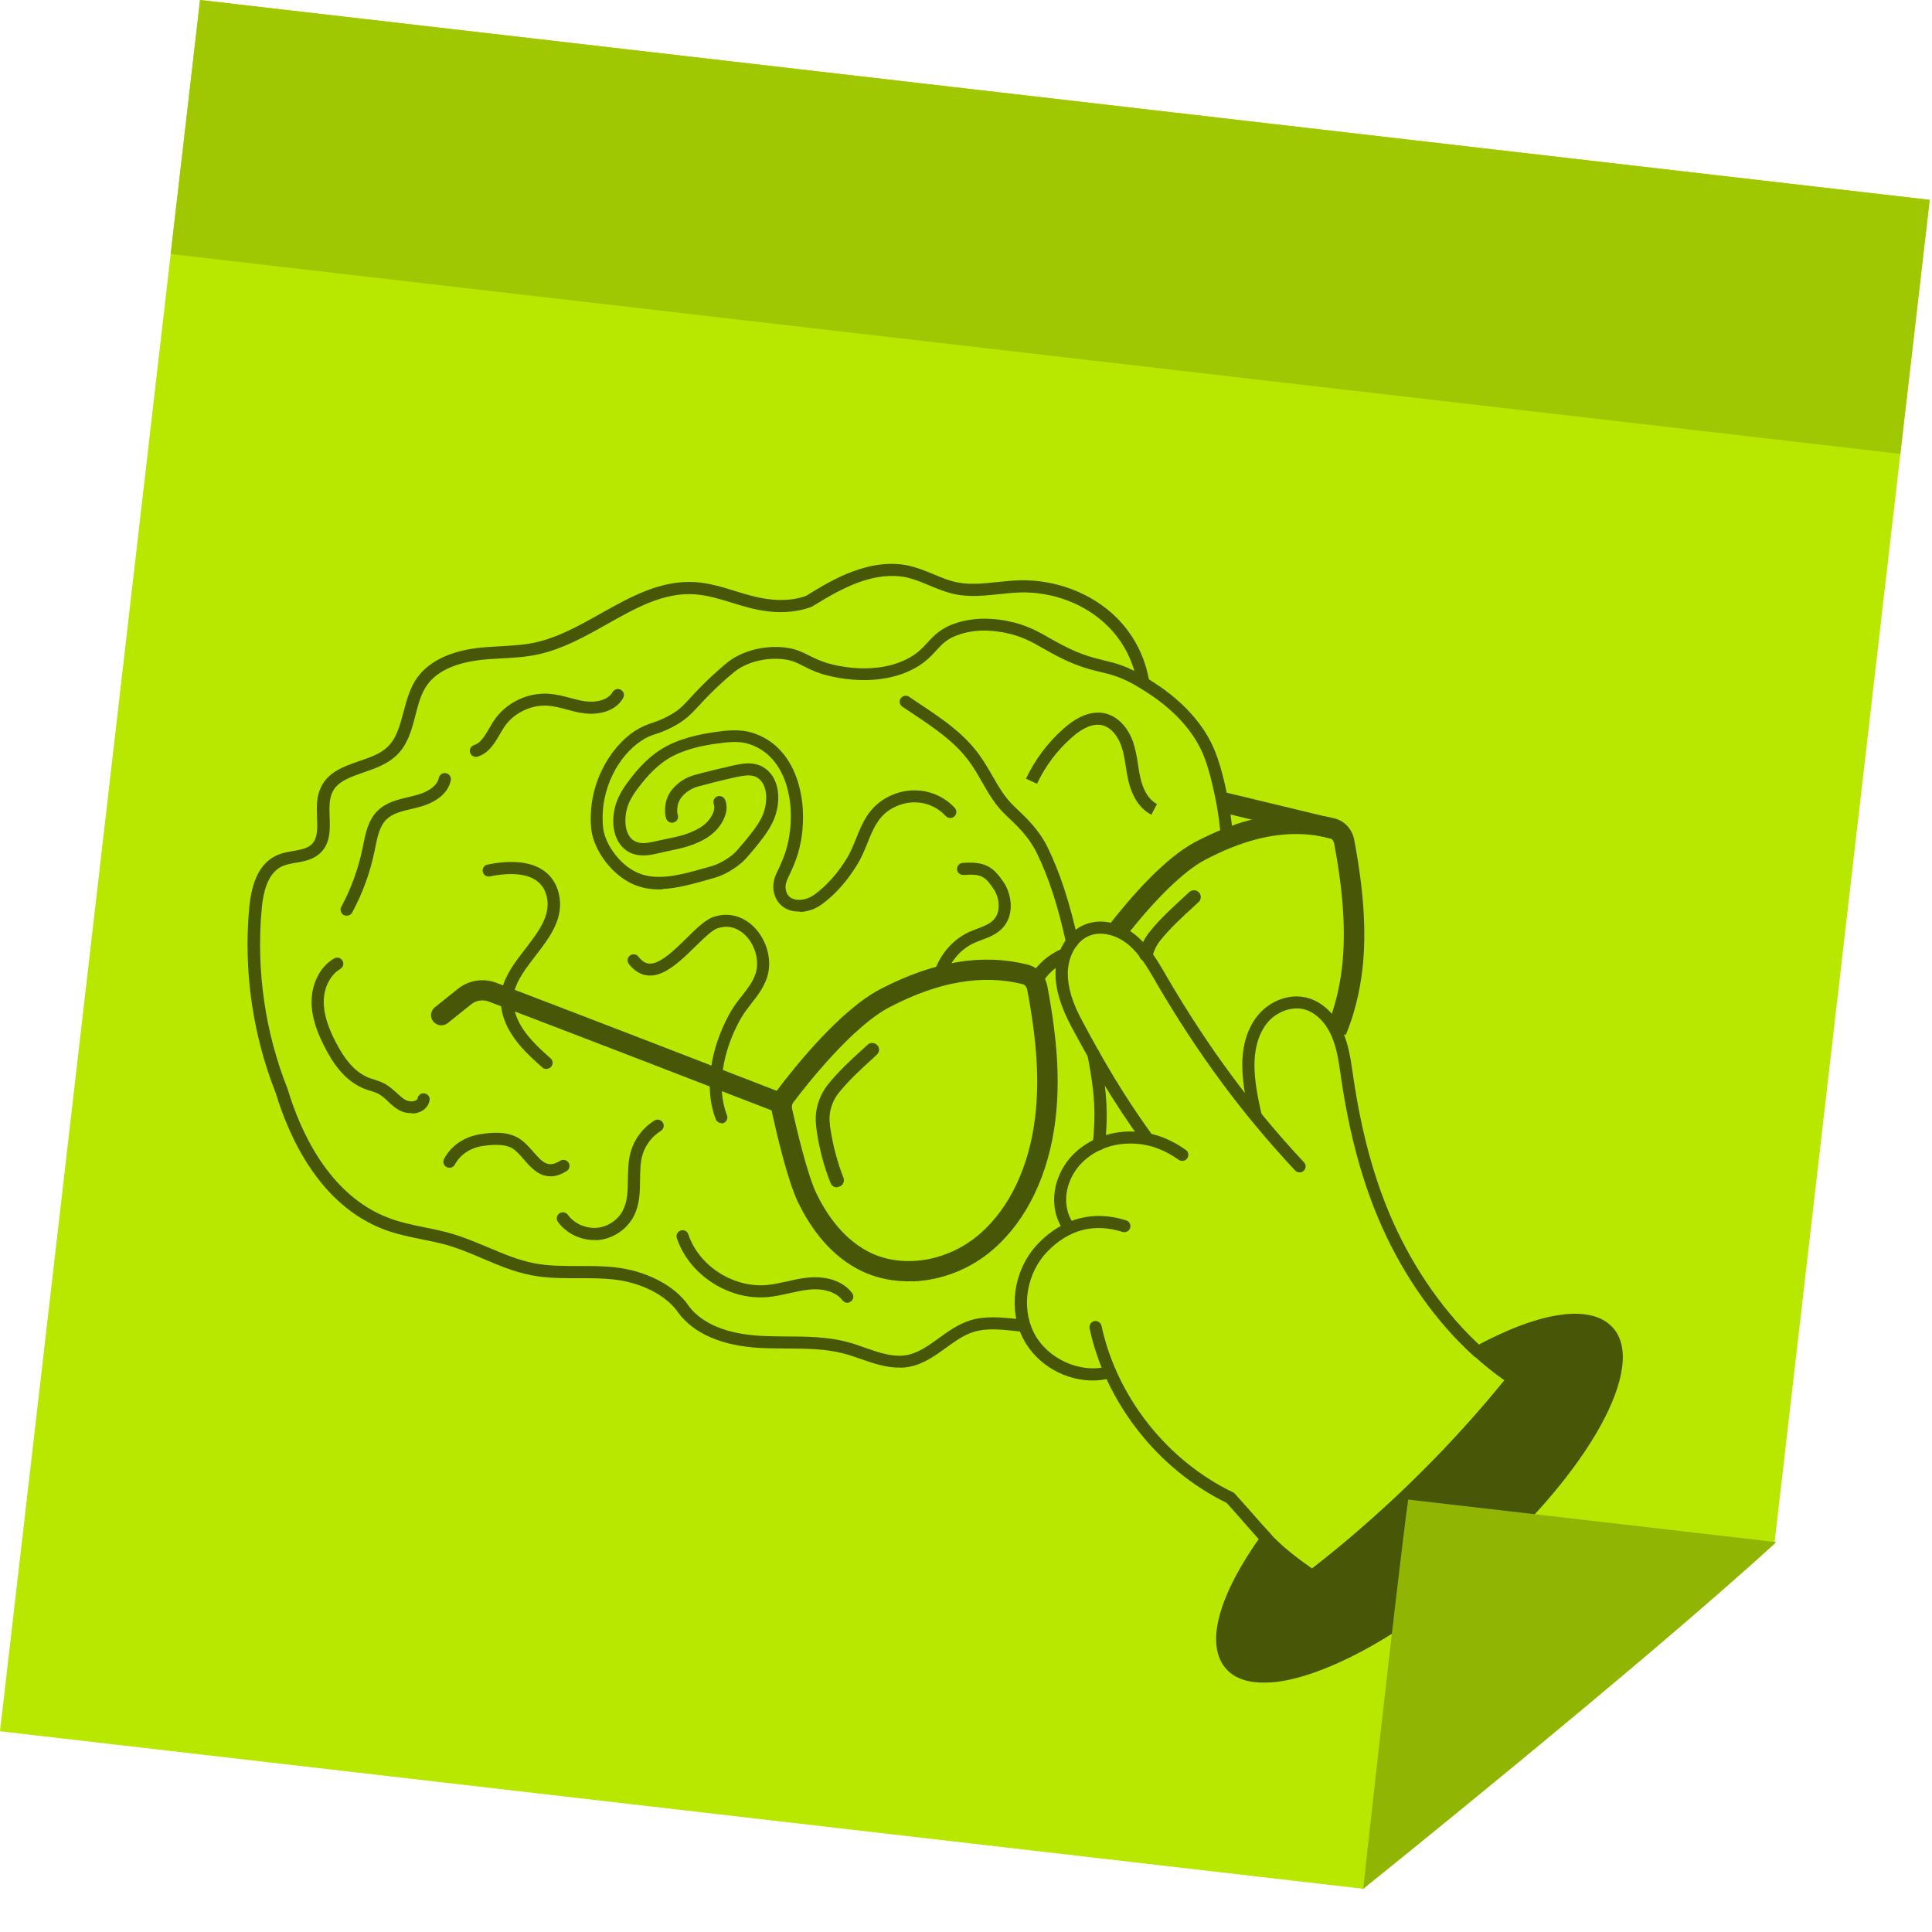 <svg width="388" height="388" viewBox="0 0 388 388" fill="none" xmlns="http://www.w3.org/2000/svg">
<g clip-path="url(#clip0_133_1175)">
<path d="M387.536 40.136L356.351 310.034C329.119 334.897 273.768 379.319 273.768 379.319L9.81987e-06 347.687L40.174 0L387.536 40.136Z" fill="#B8E800"/>
<path d="M387.536 40.136L40.174 0L34.279 51.017L381.641 91.153L387.536 40.136Z" fill="#9FC802"/>
<g clip-path="url(#clip1_133_1175)">
<path d="M252.434 226.101L252.433 226.074L254.865 225.739L252.434 226.101Z" fill="#475707"/>
<path d="M180.967 274.649C178.142 274.754 175.443 273.82 172.828 272.91C171.715 272.516 170.602 272.122 169.466 271.838C165.805 270.858 161.987 270.837 157.977 270.822C156.164 270.808 154.323 270.794 152.507 270.698C144.939 270.271 139.329 267.813 136.236 263.656C133.853 260.126 128.704 257.515 123.08 256.934C120.819 256.692 118.458 256.697 116.178 256.7C113.075 256.707 109.835 256.718 106.682 256.1C103.252 255.438 100.044 254.088 96.947 252.761C94.742 251.809 92.455 250.86 90.149 250.156C88.4 249.65 86.573 249.255 84.776 248.913C82.313 248.406 79.739 247.876 77.317 246.986C63.896 242.015 57.845 227.684 55.403 219.585C50.769 207.921 48.891 195.04 50.043 182.428C50.547 176.75 52.341 173.283 55.526 171.804C56.633 171.274 57.807 171.094 58.953 170.888C60.317 170.647 61.6 170.437 62.477 169.669C63.834 168.476 63.759 166.466 63.673 164.156C63.598 162.119 63.52 160.027 64.439 158.142C65.888 155.014 69.061 153.917 72.152 152.85C74.294 152.118 76.3 151.418 77.734 150.086C79.62 148.356 80.293 145.774 81.016 143.054C81.643 140.718 82.266 138.273 83.7 136.207C85.891 133.078 89.851 131 95.177 130.231C96.953 129.975 98.734 129.881 100.489 129.789C102.9 129.645 105.175 129.534 107.409 129.043C112.013 128.056 116.398 125.608 120.621 123.22C126.567 119.898 132.7 116.433 139.693 116.909C142.474 117.105 145.112 117.905 147.669 118.708C148.807 119.047 149.947 119.413 151.11 119.696C153.995 120.46 158.218 121.038 161.901 119.649C164.854 117.826 167.971 115.969 171.358 114.728C175.286 113.277 179.142 112.861 182.52 113.607C184.265 114.005 185.91 114.678 187.5 115.327C189.09 116.002 190.596 116.627 192.201 116.948C194.802 117.477 197.482 117.188 200.3 116.893C201.777 116.729 203.255 116.593 204.736 116.538C211.979 116.351 219.221 119.102 224.123 123.927C227.713 127.439 230.082 132.086 230.814 137.01L228.384 137.372C227.726 132.962 225.594 128.797 222.403 125.677C217.984 121.298 211.41 118.793 204.826 118.983C203.428 119.035 202.005 119.169 200.61 119.33C197.71 119.628 194.729 119.956 191.74 119.332C189.913 118.937 188.239 118.238 186.622 117.563C185.06 116.914 183.609 116.314 182.086 115.963C179.179 115.336 175.788 115.707 172.293 117.006C169.124 118.185 166.114 119.956 163.053 121.838C159.452 123.223 155.197 123.272 150.54 122.084C149.348 121.775 148.181 121.41 146.986 121.046C144.458 120.269 142.07 119.541 139.564 119.362C133.341 118.913 127.746 122.059 121.855 125.379C117.47 127.854 112.923 130.389 107.964 131.444C105.54 131.969 103.073 132.088 100.661 132.231C98.962 132.322 97.236 132.413 95.57 132.665C92.347 133.138 88.026 134.36 85.757 137.6C84.557 139.304 84.003 141.419 83.428 143.672C82.659 146.639 81.866 149.688 79.448 151.873C77.641 153.518 75.31 154.339 73.005 155.131C70.294 156.075 67.718 156.96 66.728 159.146C66.093 160.53 66.129 162.243 66.197 164.063C66.291 166.617 66.398 169.497 64.164 171.457C62.781 172.678 61.008 172.989 59.425 173.265C58.416 173.439 57.433 173.611 56.624 173.995C54.302 175.087 52.952 177.913 52.55 182.634C51.439 194.892 53.248 207.394 57.789 218.762C60.109 226.539 65.83 240.093 78.247 244.666C80.503 245.508 82.966 246.015 85.345 246.498C87.171 246.866 89.081 247.257 90.914 247.815C93.357 248.541 95.701 249.542 97.988 250.491C101.113 251.817 104.07 253.068 107.224 253.686C110.156 254.257 113.094 254.257 116.225 254.25C118.559 254.245 121.003 254.236 123.402 254.501C129.715 255.165 135.566 258.185 138.298 262.247C141.595 266.722 147.959 268.01 152.692 268.27C154.453 268.368 156.239 268.383 158.024 268.399C162.034 268.413 166.155 268.451 170.148 269.5C171.34 269.81 172.509 270.229 173.678 270.648C176.599 271.655 179.382 272.64 182.136 272.13C184.454 271.69 186.433 270.257 188.546 268.736C190.445 267.36 192.452 265.925 194.786 265.186C197.799 264.231 200.914 264.55 203.945 264.846C204.607 264.903 205.241 264.989 205.903 265.046L205.691 267.475C205.029 267.418 204.368 267.361 203.679 267.277C200.784 266.977 198.055 266.697 195.503 267.499C193.549 268.116 191.81 269.35 189.965 270.697C187.745 272.303 185.417 273.967 182.554 274.509C182.036 274.61 181.516 274.656 180.995 274.675L180.967 274.649Z" fill="#475707"/>
<path d="M188.672 197.313C188.672 197.313 188.425 197.322 188.314 197.272C187.648 197.106 187.267 196.44 187.462 195.78C188.501 191.96 191.183 188.758 194.639 187.161C195.18 186.923 195.749 186.712 196.29 186.501C197.563 186.019 198.754 185.567 199.547 184.721C201.027 183.17 200.736 180.514 199.711 178.784C197.936 176.074 197.142 175.424 193.529 175.721C192.843 175.746 192.249 175.279 192.197 174.628C192.145 173.949 192.645 173.359 193.302 173.308C197.983 172.917 199.624 174.216 201.778 177.51C203.303 180.12 203.638 183.971 201.312 186.397C200.149 187.637 198.606 188.238 197.116 188.783C196.601 188.966 196.114 189.174 195.628 189.383C192.819 190.657 190.638 193.295 189.793 196.428C189.647 196.95 189.166 197.295 188.645 197.314L188.672 197.313Z" fill="#475707"/>
<path d="M95.628 152.007C95.079 152.028 94.573 151.693 94.415 151.155C94.199 150.51 94.586 149.842 95.21 149.629C96.541 149.226 97.366 147.78 98.244 146.279C98.58 145.722 98.888 145.139 99.254 144.636C101.649 141.092 105.994 139.026 110.262 139.33C111.721 139.44 113.135 139.795 114.466 140.154C115.575 140.439 116.602 140.728 117.65 140.852C119.664 141.104 122.091 140.633 123.019 138.994C123.354 138.41 124.087 138.192 124.676 138.524C125.265 138.856 125.485 139.582 125.149 140.166C123.579 142.999 119.976 143.596 117.328 143.258C116.114 143.113 114.949 142.802 113.839 142.49C112.536 142.157 111.315 141.822 110.076 141.732C106.689 141.476 103.155 143.185 101.281 145.976C100.969 146.45 100.658 146.951 100.375 147.478C99.342 149.231 98.208 151.232 95.955 151.941C95.846 151.972 95.737 152.003 95.628 152.007Z" fill="#475707"/>
<path d="M170.214 261.635C169.83 261.649 169.439 261.473 169.179 261.129C167.965 259.515 165.491 258.708 162.591 258.979C161.277 259.11 159.97 259.403 158.58 259.699C157.164 260.024 155.694 260.35 154.188 260.488C146.334 261.214 138.368 255.987 135.927 248.65C135.711 248.005 136.071 247.338 136.694 247.125C137.345 246.91 138.045 247.265 138.233 247.884C140.334 254.2 147.227 258.651 153.962 258.075C155.302 257.943 156.637 257.649 158.027 257.353C159.415 257.029 160.859 256.704 162.336 256.567C166.113 256.21 169.424 257.366 171.13 259.696C171.534 260.226 171.425 260.991 170.864 261.393C170.649 261.537 170.433 261.627 170.186 261.636L170.214 261.635Z" fill="#475707"/>
<path d="M82.737 223.55C81.832 223.584 80.891 223.374 80.133 222.94C79.264 222.455 78.553 221.801 77.898 221.172C77.3 220.596 76.704 220.074 76.086 219.716C75.582 219.435 74.999 219.266 74.387 219.071C73.971 218.951 73.554 218.803 73.164 218.654C69.011 217.013 66.612 213.048 65.16 210.19C63.947 207.814 62.565 204.627 62.573 201.145C62.601 197.443 64.317 194.115 67.086 192.489C67.677 192.14 68.425 192.33 68.777 192.916C69.128 193.501 68.936 194.243 68.344 194.591C66.329 195.782 65.024 198.36 65.018 201.163C65.021 203.475 65.717 205.953 67.346 209.13C69.361 213.109 71.506 215.424 74.07 216.444C74.433 216.594 74.793 216.689 75.155 216.812C75.85 217.031 76.6 217.275 77.301 217.658C78.198 218.141 78.909 218.822 79.619 219.449C80.216 219.998 80.785 220.521 81.402 220.879C81.991 221.211 82.9 221.286 83.467 221.02C83.817 220.844 83.865 220.652 83.862 220.57C83.975 219.913 84.59 219.455 85.281 219.593C85.945 219.704 86.408 220.34 86.267 220.998C86.084 221.984 85.454 222.769 84.483 223.241C83.97 223.477 83.371 223.609 82.767 223.631L82.737 223.55Z" fill="#475707"/>
<path d="M109.76 214.686C109.458 214.697 109.153 214.599 108.897 214.364C106.71 212.405 104.437 210.367 102.775 207.762C100.823 204.733 100.125 201.467 100.842 198.583C101.558 195.673 103.549 193.069 105.488 190.575C108.16 187.075 110.702 183.798 109.792 179.995C108.499 174.738 102.091 175.248 98.385 176.011C97.731 176.144 97.084 175.732 96.949 175.057C96.815 174.409 97.231 173.768 97.912 173.634C105.706 172.012 110.92 174.131 112.215 179.416C113.413 184.323 110.4 188.244 107.492 192.025C105.631 194.433 103.877 196.729 103.28 199.146C102.729 201.343 103.323 204.014 104.896 206.459C106.383 208.771 108.514 210.705 110.587 212.56C111.098 213.004 111.127 213.792 110.651 214.272C110.413 214.525 110.115 214.645 109.786 214.658L109.76 214.686Z" fill="#475707"/>
<path d="M215.355 190.393C214.779 190.414 214.243 190.026 214.111 189.432C212.491 182.01 210.629 176.23 208.193 171.259C206.619 168.08 204.455 166.011 201.951 163.655C199.846 161.665 198.494 159.294 197.173 156.976C196.321 155.484 195.441 153.966 194.401 152.59C191.459 148.781 187.685 146.255 183.686 143.573C182.87 143.032 182.053 142.464 181.209 141.924C180.645 141.537 180.507 140.78 180.899 140.248C181.291 139.69 182.054 139.553 182.591 139.941C183.408 140.509 184.225 141.05 185.041 141.591C189.208 144.375 193.151 147.004 196.324 151.131C197.479 152.639 198.389 154.237 199.299 155.809C200.59 158.047 201.794 160.151 203.644 161.906C206.206 164.341 208.652 166.617 210.405 170.198C212.903 175.356 214.853 181.297 216.509 188.908C216.643 189.556 216.227 190.197 215.574 190.357C215.491 190.36 215.437 190.362 215.354 190.365L215.355 190.393Z" fill="#475707"/>
<path d="M220.706 231.005C220.706 231.005 220.569 231.01 220.514 231.012C219.851 230.928 219.362 230.32 219.448 229.664C219.662 228.051 219.715 226.498 219.776 225.19C219.937 220.64 219.224 216.232 218.44 212.126C218.317 211.749 218.41 211.31 218.645 210.975C219.037 210.444 219.829 210.333 220.367 210.748C220.621 210.956 220.797 211.249 220.836 211.547C221.617 215.599 222.4 220.413 222.25 225.261C222.191 226.624 222.114 228.259 221.902 229.954C221.815 230.556 221.336 230.982 220.733 231.004L220.706 231.005Z" fill="#475707"/>
<path d="M144.929 225.543C144.408 225.563 143.93 225.254 143.747 224.771C140.921 217.448 143.508 208.7 146.866 202.971C147.512 201.886 148.272 200.906 149.007 199.981C150.108 198.58 151.157 197.235 151.702 195.637C152.571 193.156 151.735 189.867 149.71 187.847C148.797 186.929 146.85 185.505 144.11 186.423C142.998 186.79 141.302 188.458 139.633 190.098C136.744 192.926 133.459 196.15 130.21 195.916C128.723 195.808 127.402 195.014 126.279 193.586C125.874 193.057 125.983 192.291 126.518 191.891C127.052 191.49 127.825 191.597 128.229 192.126C128.893 193 129.597 193.463 130.368 193.516C132.543 193.681 135.51 190.741 137.895 188.394C139.908 186.415 141.657 184.691 143.311 184.14C146.214 183.161 149.18 183.922 151.433 186.178C154.115 188.881 155.178 193.113 153.985 196.477C153.289 198.462 152.084 200.03 150.903 201.516C150.196 202.44 149.514 203.308 148.945 204.255C145.872 209.511 143.475 217.435 145.997 223.98C146.239 224.597 145.909 225.317 145.286 225.557C145.151 225.617 145.014 225.622 144.905 225.626L144.929 225.543Z" fill="#475707"/>
<path d="M119.656 249.035C116.722 249.144 113.787 247.756 112.052 245.399C111.648 244.87 111.784 244.103 112.319 243.702C112.853 243.302 113.626 243.409 114.031 243.965C115.36 245.739 117.567 246.746 119.867 246.579C122.085 246.388 124.174 244.977 125.144 242.982C126.038 241.181 126.071 239.084 126.099 236.88C126.138 234.974 126.147 232.987 126.735 231.088C127.495 228.611 129.198 226.399 131.427 225.037C131.99 224.69 132.765 224.852 133.117 225.437C133.467 225.996 133.303 226.763 132.712 227.112C130.994 228.182 129.657 229.891 129.069 231.818C128.579 233.414 128.56 235.129 128.545 236.952C128.524 239.347 128.479 241.825 127.355 244.097C126.001 246.841 123.162 248.769 120.096 249.046C119.959 249.051 119.822 249.056 119.685 249.061L119.656 249.035Z" fill="#475707"/>
<path d="M110.669 236.227C108.2 236.319 106.536 234.394 105.245 232.891C104.47 231.995 103.725 231.152 102.909 230.638C101.083 229.509 97.943 230.006 96.877 230.154C94.42 230.545 92.411 231.898 91.358 233.869C91.05 234.452 90.318 234.696 89.702 234.393C89.114 234.088 88.868 233.363 89.175 232.753C90.586 230.088 93.238 228.276 96.487 227.775C98.671 227.422 101.873 227.14 104.207 228.604C105.36 229.323 106.249 230.351 107.109 231.326C109.059 233.566 110.113 234.588 112.503 233.112C113.067 232.765 113.842 232.926 114.193 233.512C114.543 234.07 114.379 234.838 113.788 235.187C112.634 235.91 111.602 236.22 110.67 236.254L110.669 236.227Z" fill="#475707"/>
<path d="M69.651 183.905C69.431 183.913 69.237 183.866 69.041 183.764C68.454 183.46 68.206 182.707 68.541 182.123C70.519 178.431 71.965 174.487 72.802 170.375L72.941 169.69C73.404 167.36 73.937 164.701 75.817 162.836C77.566 161.111 79.881 160.59 82.112 160.045C82.521 159.948 82.957 159.85 83.365 159.754C84.644 159.434 87.655 158.425 88.123 156.231C88.263 155.573 88.906 155.141 89.57 155.279C90.234 155.418 90.67 156.055 90.53 156.713C90.019 159.235 87.701 161.171 84.002 162.124C83.566 162.222 83.132 162.347 82.696 162.445C80.708 162.899 78.83 163.35 77.585 164.593C76.234 165.922 75.793 168.088 75.375 170.171L75.236 170.856C74.353 175.188 72.833 179.379 70.726 183.267C70.52 183.655 70.117 183.888 69.678 183.904L69.651 183.905Z" fill="#475707"/>
<path d="M231.196 163.605C228.425 162.184 227.188 159.183 226.637 156.918C226.408 155.919 226.233 154.919 226.086 153.918C225.869 152.511 225.654 151.159 225.223 149.896C224.636 148.122 223.269 146.078 221.303 145.634C219.586 145.262 217.557 146.072 215.296 148.06C212.344 150.646 209.909 153.865 208.256 157.409L206.048 156.375C207.856 152.553 210.499 149.027 213.691 146.243C216.591 143.714 219.327 142.714 221.846 143.247C224.393 143.805 226.533 145.984 227.583 149.101C228.076 150.552 228.324 152.067 228.543 153.528C228.688 154.475 228.833 155.421 229.06 156.365C229.483 158.145 230.393 160.451 232.353 161.467L231.225 163.631L231.196 163.605Z" fill="#475707"/>
<path d="M183.372 257.311C179.423 257.457 175.521 256.65 172.102 254.79C165.992 251.48 162.289 245.659 160.235 241.382C158.271 237.292 156.159 228.474 155.072 223.589C154.71 221.97 155.06 220.298 156.028 219.01C159.588 214.28 168.72 202.841 176.83 198.623C187.58 193.055 197.242 191.445 206.389 193.718C208.384 194.215 209.93 195.899 210.339 198.061C212.389 208.895 212.887 217.147 211.964 224.854C210.666 235.758 206.257 244.981 199.554 250.834C194.926 254.896 189.077 257.127 183.346 257.339L183.372 257.311ZM159.33 221.391C159.067 221.727 158.975 222.193 159.075 222.679C159.93 226.484 162.087 235.763 163.932 239.612C165.719 243.355 168.927 248.406 174.083 251.207C180.894 254.927 190.261 253.491 196.831 247.752C202.789 242.552 206.71 234.245 207.882 224.352C208.764 217.055 208.253 209.184 206.302 198.782C206.198 198.214 205.825 197.765 205.381 197.646C197.26 195.634 188.528 197.128 178.721 202.226C171.15 206.152 161.947 217.92 159.303 221.419L159.33 221.391Z" fill="#475707"/>
<path d="M252.462 225.366L251.623 223.492L250.975 221.557L251.382 221.433L252.652 225.304L252.031 223.368L252.462 225.366Z" fill="#475707"/>
<path d="M270.24 207.865L266.448 206.319C267.961 202.699 268.992 198.661 269.517 194.288C270.3 187.267 269.815 179.368 267.935 169.398C267.83 168.803 267.431 168.41 267.127 168.34C266.516 168.172 265.963 168.056 265.41 167.968C265.355 167.97 265.273 167.973 265.217 167.948C259.576 166.906 253.673 167.669 247.233 170.247C245.528 170.936 243.746 171.764 241.969 172.701C237.741 174.952 232.068 180.468 225.985 188.23L222.735 185.739C227.27 179.939 233.963 172.317 240.023 169.1C241.936 168.104 243.852 167.217 245.665 166.469C252.728 163.65 259.507 162.8 265.81 163.927C265.837 163.926 265.892 163.924 265.919 163.923C266.665 164.031 267.385 164.195 268.162 164.411C270.047 164.885 271.564 166.543 271.972 168.677C273.922 179.052 274.45 187.358 273.599 194.79C273.033 199.518 271.907 203.94 270.242 207.92L270.24 207.865Z" fill="#475707"/>
<path d="M156.939 223.575C156.665 223.585 156.389 223.541 156.11 223.442C136.802 215.968 117.523 208.521 98.192 201.157C96.966 200.686 95.6 200.9 94.588 201.726L89.92 205.463C89.041 206.176 87.745 206.034 87.026 205.163C86.307 204.291 86.452 203.007 87.331 202.295L91.999 198.557C94.159 196.845 97.081 196.383 99.671 197.375C118.975 204.74 138.283 212.213 157.591 219.687C158.65 220.11 159.161 221.288 158.761 222.337C158.46 223.11 157.709 223.6 156.914 223.63L156.939 223.575Z" fill="#475707"/>
<path d="M245.959 159.099L244.982 163.061L267.322 168.452L268.299 164.49L245.959 159.099Z" fill="#475707"/>
<path d="M209.327 197.418L206.944 196.091C208.335 193.618 210.623 191.629 213.382 190.493L214.463 192.983C212.273 193.908 210.436 195.472 209.327 197.418Z" fill="#475707"/>
<path d="M160.655 183.061C159.859 183.091 159.087 182.983 158.418 182.736C156.887 182.167 155.826 180.955 155.433 179.256C154.977 177.314 155.716 175.763 156.407 174.404L156.762 173.629C157.118 172.854 157.418 172.054 157.691 171.255C160.113 164.009 159.051 152.404 150.678 149.504C148.591 148.765 146.457 148.98 143.862 149.349C141.157 149.721 137.202 150.466 134.036 152.461C131.299 154.195 129.173 156.858 127.814 158.704C126.873 159.991 126.206 161.267 125.894 162.476C125.46 164.097 125.406 166.357 126.34 167.846C126.807 168.591 127.484 169.055 128.369 169.24C129.476 169.471 130.673 169.155 131.926 168.89L134.079 168.43C135.305 168.167 136.477 167.933 137.617 167.564C140.655 166.554 142.443 165.154 143.223 163.221C143.398 162.779 143.566 162.12 143.352 161.529C143.109 160.912 143.412 160.194 144.035 159.953C144.658 159.712 145.383 160.012 145.625 160.629C146.049 161.674 146.011 162.872 145.508 164.115C144.1 167.623 140.776 169.079 138.416 169.874C137.141 170.302 135.833 170.569 134.58 170.833L132.51 171.29C131.121 171.614 129.543 171.999 127.883 171.679C126.334 171.383 125.093 170.504 124.275 169.174C122.874 166.941 122.983 163.944 123.566 161.909C123.977 160.397 124.745 158.9 125.869 157.362C127.332 155.348 129.641 152.433 132.755 150.495C136.324 148.24 140.633 147.455 143.556 147.02C145.823 146.691 148.692 146.313 151.502 147.297C161.35 150.713 162.801 163.91 160.029 172.12C159.733 173.002 159.381 173.885 159 174.716L158.619 175.546C158.031 176.738 157.572 177.68 157.832 178.786C158.058 179.675 158.519 180.257 159.298 180.527C160.495 180.972 162.24 180.636 163.523 179.69C166.01 177.884 168.251 175.379 170.141 172.262C170.864 171.038 171.418 169.685 171.946 168.359C173.077 165.542 174.26 162.641 177.289 160.652C181.981 157.567 188.047 158.24 191.738 162.238C192.196 162.738 192.169 163.501 191.664 163.955C191.16 164.409 190.39 164.383 189.932 163.883C187.014 160.726 182.355 160.246 178.628 162.67C176.269 164.226 175.26 166.658 174.231 169.254C173.651 170.663 173.073 172.099 172.246 173.49C170.176 176.913 167.75 179.642 164.996 181.649C163.74 182.566 162.193 183.086 160.74 183.14L160.655 183.061Z" fill="#475707"/>
<path d="M133.083 178.615C131.356 178.679 129.646 178.497 127.977 177.906C122.941 176.161 119.136 170.562 118.737 166.468C117.883 157.494 122.631 150.027 127.402 146.857C128.877 145.905 129.88 145.541 130.992 145.173C132.049 144.808 133.134 144.441 134.935 143.395C136.495 142.493 137.339 141.564 138.765 140.015C140.005 138.663 141.564 137 144.169 134.672C146.056 132.997 146.725 132.51 147.531 132.045C151.189 129.95 154.947 129.838 156.846 129.958C159.489 130.132 160.944 130.867 162.511 131.653C163.462 132.134 164.441 132.615 165.859 133.079C166.221 133.202 174.698 135.935 181.875 132.485C184.087 131.424 185.143 130.269 186.251 129.058C187.598 127.594 188.997 126.073 192.227 125.055C196.707 123.665 200.772 124.439 202.292 124.709C206.082 125.439 208.579 126.87 210.796 128.148L211.525 128.557C216.434 131.34 219.066 131.977 221.588 132.591C224.054 133.18 226.353 133.72 230.176 136.082C233.042 137.853 240.714 142.574 244.046 150.967C245.438 154.425 246.417 159.367 246.663 160.8C247.11 163.232 247.449 165.723 247.623 168.192C247.649 168.872 247.175 169.433 246.49 169.486C245.805 169.511 245.238 169.043 245.186 168.364C245.016 166.004 244.707 163.594 244.263 161.243C243.992 159.866 243.074 155.111 241.773 151.867C238.715 144.199 231.576 139.784 228.879 138.143C225.395 136.014 223.372 135.518 221.017 134.952C218.44 134.34 215.503 133.633 210.285 130.67L209.528 130.236C207.395 129.009 205.178 127.731 201.803 127.067C200.448 126.818 196.825 126.109 192.916 127.342C190.309 128.146 189.307 129.244 188.013 130.653C186.852 131.92 185.532 133.357 182.888 134.625C174.82 138.488 165.426 135.462 165.037 135.341C163.453 134.828 162.333 134.271 161.353 133.763C159.87 133.002 158.779 132.471 156.659 132.332C155.008 132.23 151.798 132.322 148.706 134.096C148.141 134.416 147.632 134.762 145.744 136.41C143.218 138.653 141.712 140.259 140.498 141.583C139.019 143.162 137.963 144.316 136.109 145.419C134.094 146.609 132.846 147.036 131.706 147.405C130.703 147.741 129.889 148.016 128.711 148.822C124.529 151.589 120.353 158.192 121.115 166.162C121.43 169.47 124.623 174.113 128.713 175.539C132.552 176.866 137.145 175.58 141.194 174.424L142.988 173.922C144.592 173.481 146.874 172.091 147.981 170.825C149.193 169.447 150.35 168.071 151.344 166.729C152.495 165.189 153.216 163.884 153.551 162.566C154.205 160.202 153.982 157.163 151.91 156.07C150.817 155.484 149.344 155.757 147.9 156.055C145.176 156.646 142.645 157.284 140.198 157.946C139.084 158.259 138.09 158.84 137.295 159.631C136.766 160.168 136.532 160.53 136.255 161.221C136.004 161.856 135.914 163.111 136.095 163.567C136.338 164.183 136.035 164.902 135.412 165.143C134.79 165.383 134.064 165.084 133.822 164.467C133.367 163.314 133.544 161.403 133.97 160.326C134.373 159.332 134.762 158.719 135.53 157.956C136.615 156.854 137.986 156.042 139.536 155.63C142.009 154.94 144.568 154.328 147.346 153.708C149.144 153.315 151.218 152.966 153.039 153.933C156.289 155.662 156.828 159.832 155.882 163.214C155.448 164.835 154.6 166.417 153.266 168.208C152.219 169.607 151.037 171.039 149.771 172.446C148.346 174.022 145.635 175.701 143.569 176.267L141.802 176.768C139.003 177.552 135.96 178.427 132.943 178.538L133.083 178.615Z" fill="#475707"/>
<path d="M230.173 193.054C230.173 193.054 229.926 193.063 229.815 193.013C229.067 192.85 228.628 192.104 228.793 191.391C229.149 189.881 229.837 188.441 230.782 187.263C232.907 184.573 235.511 182.218 238.007 179.921L238.83 179.156C239.388 178.646 240.267 178.668 240.782 179.22C241.297 179.772 241.274 180.644 240.717 181.154L239.894 181.919C237.477 184.131 234.953 186.428 232.96 188.951C232.251 189.848 231.741 190.901 231.481 192.026C231.338 192.63 230.805 193.057 230.202 193.08L230.173 193.054Z" fill="#475707"/>
<path d="M168.118 238.451C167.542 238.472 167.008 238.138 166.795 237.575C165.523 234.384 164.631 231.043 164.092 227.635C163.872 226.147 163.677 224.576 163.973 222.933C164.289 221.098 165.05 219.383 166.176 217.927C168.301 215.236 170.877 212.855 173.401 210.585L174.224 209.82C174.782 209.309 175.634 209.332 176.176 209.884C176.691 210.436 176.667 211.28 176.11 211.79L175.287 212.556C172.87 214.767 170.373 217.037 168.379 219.559C167.54 220.624 166.957 221.952 166.707 223.348C166.478 224.581 166.637 225.909 166.848 227.152C167.351 230.344 168.209 233.495 169.392 236.526C169.665 237.223 169.311 238.025 168.607 238.296C168.472 238.356 168.308 238.389 168.171 238.394L168.118 238.451Z" fill="#475707"/>
<path d="M254.368 310.127C254.039 310.139 253.678 310.017 253.421 309.754C252.279 308.572 251.188 307.306 249.869 305.805C248.865 304.645 247.719 303.354 246.344 301.827C232.556 295.101 222.008 281.698 218.819 266.771C218.685 266.123 219.1 265.482 219.753 265.321C220.408 265.188 221.054 265.6 221.216 266.247C224.272 280.526 234.386 293.346 247.639 299.711C247.779 299.788 247.919 299.864 248.006 299.997C249.466 301.602 250.671 302.973 251.732 304.185C253.022 305.66 254.111 306.899 255.225 308.055C255.683 308.555 255.657 309.317 255.179 309.77C254.967 309.969 254.669 310.089 254.395 310.099L254.368 310.127Z" fill="#475707"/>
<path d="M219.975 277.23C214.134 277.446 208.162 274.131 205.436 268.763C202.326 262.648 203.675 254.572 208.678 249.544C213.602 244.573 219.668 243.015 226.171 245.086C226.81 245.28 227.165 245.974 226.969 246.607C226.772 247.24 226.072 247.593 225.433 247.399C219.765 245.623 214.732 246.898 210.444 251.247C206.183 255.567 205.011 262.467 207.648 267.675C210.342 272.935 217.017 275.952 222.589 274.385C223.241 274.198 223.914 274.581 224.103 275.227C224.291 275.873 223.904 276.54 223.252 276.728C222.192 277.012 221.1 277.188 220.003 277.229L219.975 277.23Z" fill="#475707"/>
<path d="M214.794 247.848C214.41 247.862 214.019 247.686 213.759 247.342C211.013 243.635 211.012 238.411 213.762 234.065C216.2 230.22 220.773 227.629 225.703 227.283C230.168 226.981 234.165 228.139 238.141 230.93C238.705 231.317 238.815 232.075 238.424 232.634C238.033 233.192 237.268 233.302 236.704 232.915C233.208 230.46 229.709 229.42 225.848 229.699C221.684 229.989 217.837 232.145 215.814 235.349C213.582 238.86 213.543 242.997 215.711 245.909C216.115 246.438 216.006 247.204 215.444 247.606C215.23 247.75 215.014 247.84 214.767 247.849L214.794 247.848Z" fill="#475707"/>
<path d="M261.019 235.442C260.69 235.454 260.328 235.331 260.07 235.041C249.433 223.655 240.586 211.686 232.229 197.385L231.964 196.905C230.498 194.402 228.973 191.792 226.844 189.912C224.488 187.85 221.436 187.011 219.104 187.805C215.931 188.875 214.472 192.493 214.442 195.378C214.411 198.263 215.351 201.385 217.414 205.171C221.662 213.095 225.651 219.966 231.354 227.862C231.759 228.419 231.622 229.158 231.06 229.56C230.526 229.961 229.752 229.826 229.347 229.27C223.558 221.268 219.538 214.316 215.232 206.313C212.99 202.152 211.954 198.654 211.97 195.361C211.997 191.66 213.993 186.988 218.278 185.523C222.101 184.211 226.04 185.997 228.452 188.111C230.893 190.252 232.506 193.022 234.089 195.711L234.354 196.191C242.622 210.331 251.355 222.169 261.878 233.424C262.336 233.924 262.309 234.686 261.804 235.14C261.592 235.339 261.294 235.459 261.02 235.469L261.019 235.442Z" fill="#475707"/>
<path d="M296.807 272.64C296.506 272.651 296.173 272.555 295.944 272.318C288.441 265.495 282.067 256.509 277.516 246.339C273.682 237.747 271.013 227.97 269.321 216.415L269.21 215.63C268.808 212.952 268.439 210.408 267.419 208.079C266.247 205.347 264.223 203.354 262.003 202.729C259.478 202.034 256.388 203.128 254.496 205.429C252.37 208.065 251.921 211.51 251.928 213.931C251.948 216.678 252.419 219.763 253.331 223.619C253.492 224.266 253.078 224.935 252.424 225.095C251.744 225.256 251.097 224.845 250.963 224.197C249.989 220.152 249.512 216.905 249.485 213.967C249.463 211.139 250 207.119 252.601 203.921C255.123 200.862 259.162 199.434 262.659 200.42C265.6 201.236 268.22 203.75 269.664 207.152C270.805 209.776 271.239 212.59 271.642 215.322L271.754 216.107C273.41 227.446 276.016 237.008 279.759 245.385C284.19 255.26 290.363 263.982 297.61 270.57C298.093 271.014 298.149 271.801 297.673 272.281C297.435 272.535 297.138 272.655 296.809 272.667L296.807 272.64Z" fill="#475707"/>
<path d="M296.657 313.783C275.703 332.272 253.528 341.528 247.113 334.42C243.13 329.942 246.228 320.169 254.296 308.905C256.581 311.296 258.963 313.33 263.501 316.454C265.529 314.883 267.584 313.256 269.635 311.547C283.356 300.183 294.616 288.338 303.805 276.951C301.327 275.302 298.98 273.457 296.762 271.417C308.903 264.846 319.021 262.947 323.03 267.369C329.417 274.478 317.638 295.266 296.657 313.783Z" fill="#475707"/>
<path d="M254.465 337.902C250.872 338.035 248.039 337.161 246.263 335.186C241.965 330.366 244.566 320.53 253.366 308.26C253.575 307.98 253.87 307.806 254.227 307.792C254.501 307.782 254.918 307.903 255.146 308.139C257.088 310.162 259.19 312.043 263.476 315.04C265.264 313.641 267.077 312.186 268.916 310.676C281.038 300.622 292.238 289.379 302.139 277.204C299.997 275.705 297.93 274.04 295.997 272.262C295.713 272 295.59 271.651 295.632 271.296C295.673 270.941 295.908 270.606 296.231 270.43C309.503 263.245 319.585 261.865 323.909 266.629C330.84 274.344 319.21 295.452 297.431 314.652C281.29 328.881 264.749 337.548 254.466 337.929L254.465 337.902ZM254.444 310.695C247.173 321.222 244.669 329.967 247.991 333.653C253.204 339.445 273.706 332.482 295.911 312.913C318.115 293.316 327.42 273.927 322.179 268.108C318.886 264.476 309.984 265.839 298.775 271.642C300.591 273.207 302.484 274.661 304.455 275.975C304.737 276.155 304.912 276.448 304.951 276.746C304.989 277.044 304.919 277.373 304.709 277.625C294.495 290.274 282.955 301.966 270.38 312.39C268.329 314.098 266.248 315.754 264.219 317.325C263.819 317.639 263.271 317.66 262.848 317.376C259.1 314.794 256.667 312.871 254.443 310.668L254.444 310.695Z" fill="#475707"/>
<path d="M263.57 317.594C263.324 317.603 263.074 317.531 262.877 317.402C258.565 314.433 256.016 312.351 253.501 309.697L255.173 308.111C257.115 310.134 259.217 312.015 263.502 315.012C265.29 313.613 267.104 312.158 268.943 310.648C281.065 300.594 292.264 289.35 302.166 277.175C300.023 275.677 297.957 274.012 296.023 272.234L297.582 270.571C299.743 272.558 302.062 274.377 304.484 276.001C304.765 276.181 304.941 276.474 304.979 276.772C305.018 277.07 304.948 277.399 304.737 277.651C294.524 290.301 282.984 301.992 270.409 312.416C268.357 314.125 266.277 315.78 264.248 317.351C264.061 317.494 263.817 317.585 263.57 317.594Z" fill="#475707"/>
</g>
<path d="M356.718 309.7C356.599 309.816 356.481 309.92 356.351 310.034C329.119 334.897 273.768 379.319 273.768 379.319C273.768 379.319 280.284 319.777 282.799 301.159L356.718 309.7Z" fill="#90B503"/>
</g>
<defs>
<clipPath id="clip0_133_1175">
<rect width="350" height="350" fill="white" transform="translate(40.174) rotate(6.591)"/>
</clipPath>
<clipPath id="clip1_133_1175">
<rect width="273" height="227.323" fill="white" transform="translate(47 118.115) rotate(-2.123)"/>
</clipPath>
</defs>
</svg>
